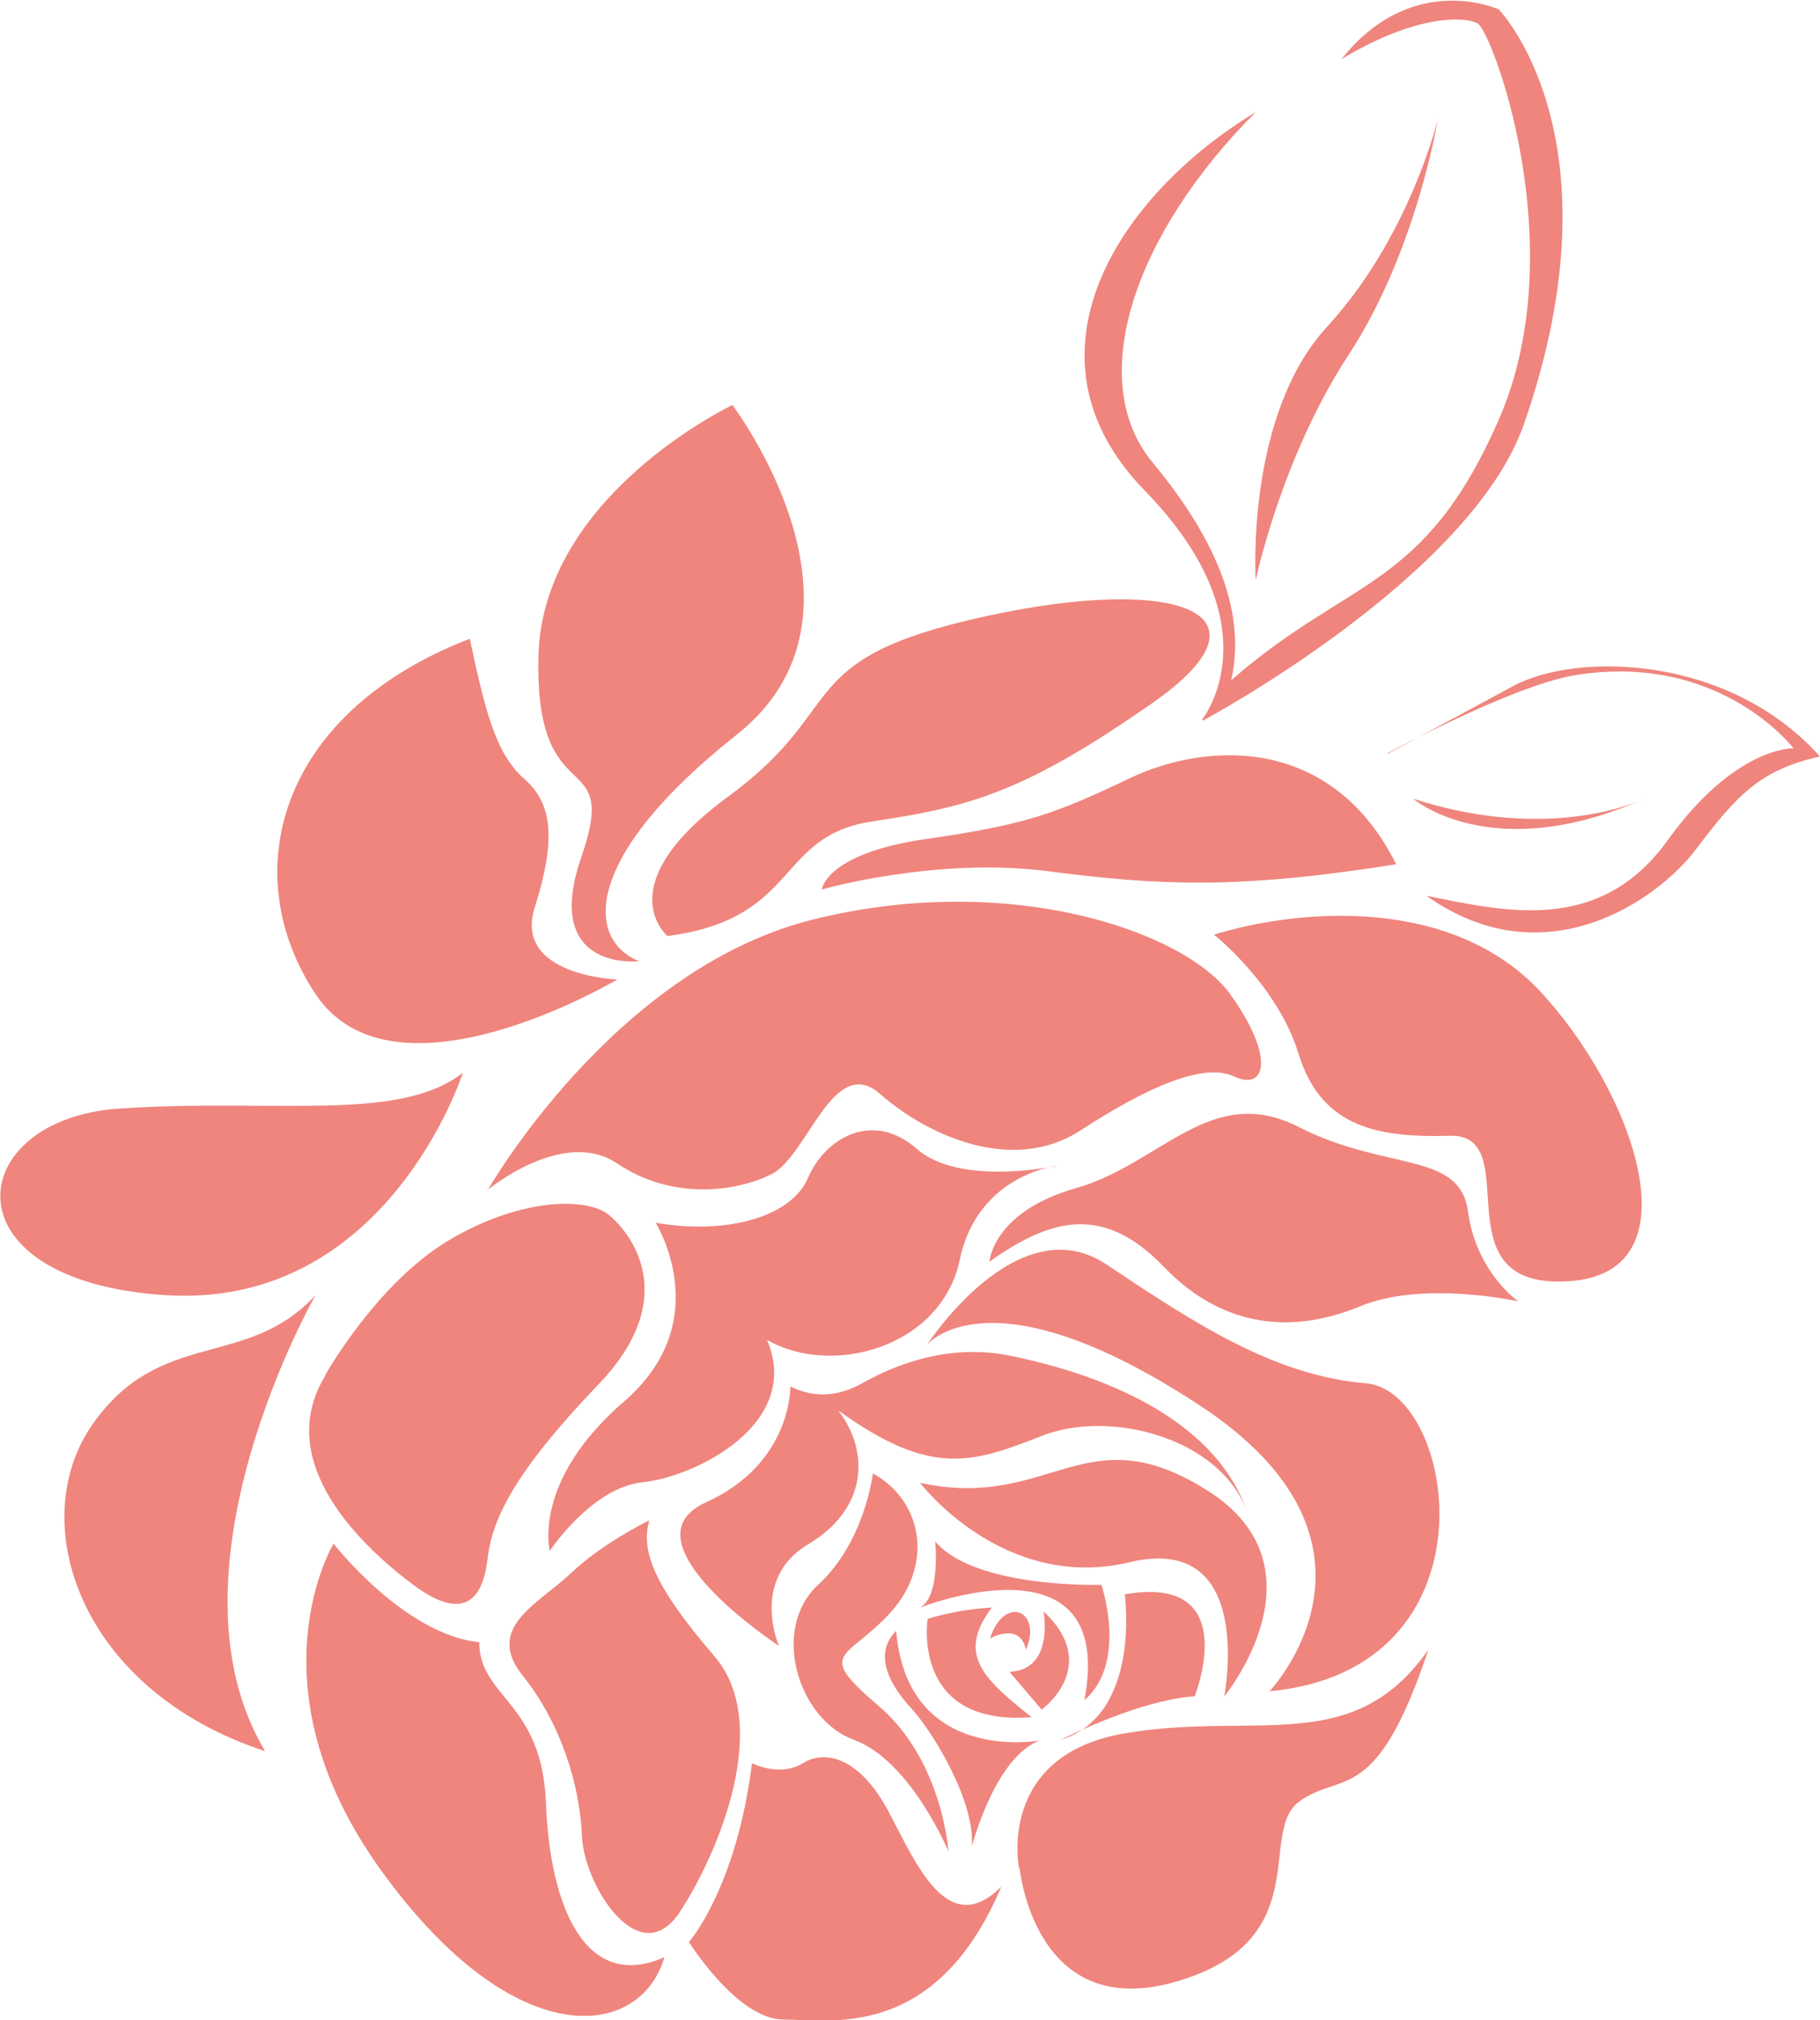 <?xml version="1.0" encoding="UTF-8"?>
<svg id="_レイヤー_1" data-name="レイヤー 1" xmlns="http://www.w3.org/2000/svg" viewBox="0 0 28.9 32.07">
  <defs>
    <style>
      .cls-1 {
        fill: #ef857d;
        stroke-width: 0px;
      }
    </style>
  </defs>
  <g id="_37_i" data-name="37_i">
    <g>
      <path class="cls-1" d="M7.73,18.9s1.21-1.01,2.07-.43c.86.58,1.87.46,2.45.17.58-.29.98-1.93,1.73-1.27.75.66,2.1,1.27,3.17.58,1.06-.69,1.96-1.09,2.45-.86.49.23.66-.29-.06-1.3-.72-1.01-3.54-1.98-6.68-1.18-3.14.81-5.12,4.29-5.12,4.29Z"/>
      <path class="cls-1" d="M5.17,21.82s.81-1.44,1.94-2.12,2.19-.7,2.55-.42c.36.29,1.17,1.32-.16,2.7-1.32,1.38-1.69,2.13-1.76,2.78-.08.65-.39.99-1.19.39-.8-.6-2.23-1.94-1.38-3.32Z"/>
      <path class="cls-1" d="M10.41,19.41s.98,1.55-.49,2.83c-1.48,1.27-1.19,2.38-1.19,2.38,0,0,.67-1.01,1.48-1.09.8-.08,2.54-.91,1.97-2.26,1.04.6,2.77.11,3.06-1.27.29-1.38,1.58-1.5,1.58-1.5,0,0-1.56.35-2.26-.26-.69-.61-1.45-.19-1.73.46s-1.36.9-2.42.71Z"/>
      <path class="cls-1" d="M19.28,14.84s1.01.8,1.34,1.89c.34,1.09,1.13,1.34,2.39,1.3,1.26-.04-.21,2.44,1.89,2.31,2.1-.12,1.01-3.06-.46-4.62-1.47-1.55-3.95-1.26-5.17-.88Z"/>
      <path class="cls-1" d="M15.71,20.04s.04-.8,1.38-1.18c1.34-.38,2.14-1.68,3.53-.97,1.39.71,2.56.38,2.69,1.34.13.97.8,1.43.8,1.43,0,0-1.51-.34-2.52.08s-2.14.38-3.11-.63c-.97-1.01-1.81-.76-2.77-.08Z"/>
      <path class="cls-1" d="M5.3,24.51s1.12,1.44,2.31,1.56c0,.88,1,.94,1.06,2.56s.62,3,1.88,2.44c-.38,1.31-2.38,1.56-4.5-1.38s-.75-5.19-.75-5.19Z"/>
      <path class="cls-1" d="M10.3,24.14s-.74.36-1.24.84c-.51.48-1.37.86-.76,1.62.61.76.91,1.75.94,2.54.03.79.91,2.18,1.55,1.22.63-.96,1.47-2.99.56-4.06-.91-1.06-1.19-1.65-1.04-2.16Z"/>
      <path class="cls-1" d="M11.94,27.99s.44.23.81,0c.38-.23.92-.06,1.36.77.44.83.94,2.04,1.79,1.19-1.04,2.46-2.73,2.11-3.46,2.11s-1.5-1.23-1.5-1.23c0,0,.75-.85,1-2.83Z"/>
      <path class="cls-1" d="M16.18,29.65s-.36-1.81,1.72-2.14c2.07-.34,3.59.38,4.78-1.32-.83,2.5-1.38,1.92-2.05,2.41-.67.49.29,2.21-1.96,2.86-2.25.65-2.48-1.81-2.48-1.81Z"/>
      <path class="cls-1" d="M20.15,26.86s2.25-2.35-1.1-4.55c-3.35-2.2-4.33-.96-4.33-.96,0,0,1.44-2.23,2.86-1.27,1.42.95,2.67,1.76,4.11,1.88,1.44.12,2.15,4.55-1.54,4.89Z"/>
      <path class="cls-1" d="M12.55,22.01s.03,1.22-1.34,1.84,1.16,2.28,1.16,2.28c0,0-.47-1.06.47-1.62s.97-1.47.47-2.12c1.47,1.06,2.12.84,3.22.41,1.09-.44,2.87.03,3.28,1.22-.56-1.66-2.69-2.28-3.78-2.5-1.09-.22-2,.25-2.34.44-.34.19-.72.25-1.12.06Z"/>
      <path class="cls-1" d="M13.86,23.39s-.12,1.08-.87,1.77c-.75.69-.33,2.13.57,2.46.9.33,1.5,1.77,1.5,1.77,0,0-.09-1.44-1.11-2.31-1.02-.87-.51-.72.18-1.47.69-.75.54-1.77-.27-2.22Z"/>
      <path class="cls-1" d="M14.61,23.54s1.32,1.74,3.33,1.26,1.5,2.13,1.5,2.13c0,0,1.68-2.04-.27-3.27-1.95-1.23-2.49.33-4.56-.12Z"/>
      <path class="cls-1" d="M17.86,25.31s.27,1.92-1.02,2.31c1.41-.69,2.13-.69,2.13-.69,0,0,.78-1.95-1.11-1.62Z"/>
      <path class="cls-1" d="M16.51,27.63s-2.1.39-2.28-1.74c-.36.36-.12.84.24,1.23.36.39,1.02,1.5.96,2.19.33-1.11.75-1.56,1.08-1.68Z"/>
      <path class="cls-1" d="M14.61,25.52s3.12-1.23,2.61,1.47c.69-.6.27-1.83.27-1.83,0,0-2.01.06-2.64-.69,0,0,.09.87-.24,1.05Z"/>
      <path class="cls-1" d="M14.73,25.7s-.27,1.71,1.65,1.56c-.75-.6-1.2-.99-.63-1.74-.57.03-1.02.18-1.02.18Z"/>
      <path class="cls-1" d="M16.57,25.58s.18.93-.54.96l.51.6s.96-.69.03-1.56Z"/>
      <path class="cls-1" d="M15.72,26.01s.48-.27.57.18c.27-.6-.33-.9-.57-.18Z"/>
      <path class="cls-1" d="M5.01,20.56s-2.51,4.39-.8,7.24c-2.96-.97-3.82-3.65-2.74-5.19,1.08-1.54,2.45-.86,3.54-2.05Z"/>
      <path class="cls-1" d="M7.35,17.03s-1.2,3.76-4.73,3.53c-3.53-.23-3.19-2.79-.74-2.96,2.45-.17,4.45.23,5.47-.57Z"/>
      <path class="cls-1" d="M9.8,15.55s-3.54,2.11-4.79.23c-1.25-1.88-.63-4.45,2.45-5.64.23,1.08.4,1.82.86,2.22.46.4.51.97.17,2.05-.34,1.08,1.31,1.14,1.31,1.14Z"/>
      <path class="cls-1" d="M10.14,15.26s-1.54.17-.91-1.65c.63-1.82-.74-.63-.68-3.19.06-2.56,3.08-3.99,3.08-3.99,0,0,2.51,3.31.06,5.24-2.45,1.94-2.39,3.25-1.54,3.59Z"/>
      <path class="cls-1" d="M10.6,14.86s-.97-.8.97-2.22c1.94-1.42.97-2.17,4.05-2.85,3.08-.68,4.73-.06,2.68,1.37-2.05,1.43-2.91,1.65-4.45,1.88-1.54.23-1.14,1.54-3.25,1.82Z"/>
      <path class="cls-1" d="M13.05,14.12s.06-.57,1.65-.8c1.6-.23,2.05-.4,3.25-.97,1.2-.57,3.19-.69,4.22,1.37-2.51.4-3.76.34-5.53.11-1.77-.23-3.59.29-3.59.29Z"/>
      <path class="cls-1" d="M19.09,11.42s1.19-1.47-.91-3.63c-2.1-2.15-.4-4.71,1.76-6.01-1.93,1.93-2.72,4.25-1.64,5.56,1.08,1.3,1.48,2.44,1.25,3.46,1.87-1.64,3.06-1.42,4.25-4.14,1.19-2.72-.11-6.18-.34-6.29-.23-.12-1.02-.12-2.16.57,1.13-1.42,2.5-.79,2.5-.79,0,0,1.98,2.04.4,6.58-.85,2.44-5.1,4.71-5.1,4.71Z"/>
      <path class="cls-1" d="M19.94,9.21s.4-1.93,1.47-3.57c1.08-1.64,1.42-3.74,1.42-3.74,0,0-.45,1.87-1.76,3.29-1.3,1.42-1.13,4.03-1.13,4.03Z"/>
      <path class="cls-1" d="M22.03,11.97s1-.54,2-1.08c1-.54,3.42-.5,4.87,1.12-.96.21-1.33.63-1.96,1.46-.62.83-2.42,2.08-4.29.75,1.25.25,2.75.62,3.83-.88,1.08-1.5,2-1.46,2-1.46,0,0-1.17-1.54-3.48-1.16-1,.17-2.97,1.24-2.97,1.24Z"/>
      <path class="cls-1" d="M22.44,12.68s1.25,1.08,3.67,0c0,0-1.44.72-3.67,0Z"/>
    </g>
  </g>
</svg>